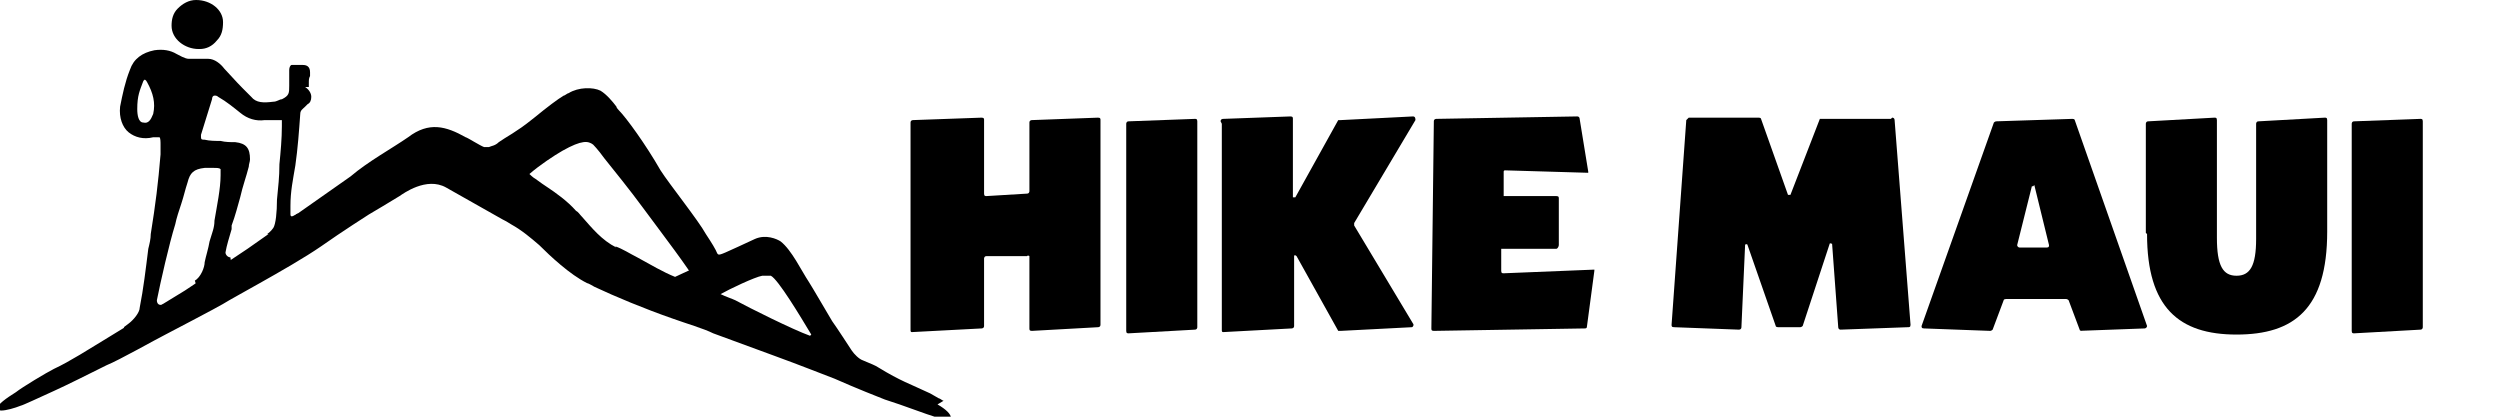 <?xml version="1.0" encoding="UTF-8"?> <svg xmlns="http://www.w3.org/2000/svg" id="Layer_1" version="1.1" viewBox="0 0 204 34"><!-- Generator: Adobe Illustrator 29.1.0, SVG Export Plug-In . SVG Version: 2.1.0 Build 142) --><path d="M77,32.7c-.1,0-.3-.2-.4-.2-.2-.1-.5-.3-.7-.4-1.7-.8-2.4-1-4.2-2.1-.3-.2-.6-.3-1.3-.6-.3-.1-.7-.5-.9-.8-.4-.6-1.1-1.7-1.6-2.4-.3-.5-1.7-2.9-1.9-3.2-.6-.9-1.4-2.6-2.3-3.3-.3-.2-1.2-.6-2.1-.2-.4.2-2.4,1.1-2.4,1.1-.7.3-.6.2-.8-.2-.2-.4-.8-1.3-.8-1.3-.6-1.1-3-4.1-3.7-5.2-1.2-2.1-2.8-4.3-3.4-4.9,0,0-.2-.2-.2-.3-.3-.4-.8-1-1.3-1.3-.6-.3-1.8-.3-2.6.2-.1,0-.3.2-.4.2-.5.3-1.3.9-2.4,1.8-1,.8-1.2.9-1.8,1.3-.5.3-.8.5-1.1.7-.3.3-.6.3-.8.4-.1,0-.3,0-.4,0-.3-.1-1.4-.8-1.5-.8-1.6-.9-3-1.3-4.7,0-1.3.9-3.3,2-4.7,3.2l-8.4,5.9-5.1,3.4-6.7,4.1c-1,.6-2.7,1.7-4,2.3-.6.3-2.6,1.5-3.1,1.9-.8.5-1.5,1-1.5,1.3,0,0,0,0,0,.1,0,0,.1.1.3.1.4,0,1.1-.2,1.6-.4.1,0,1.6-.7,2.7-1.2.9-.4,3.1-1.5,4.3-2.1,1-.4,4-2.1,4.8-2.5,0,0,4.4-2.3,4.7-2.5s2.3-1.3,3-1.7c1.6-.9,3.7-2.1,5-3,1.7-1.2,3.9-2.6,3.9-2.6,0,0,2.2-1.3,2.5-1.5.3-.2,2.2-1.6,3.8-.7,0,0,3.9,2.2,4.6,2.6.2.1.4.2.7.4.9.5,1.6,1.1,2.3,1.7.9.9,2.5,2.4,3.9,3.1.1,0,.6.3.6.3,1.7.8,4.1,1.8,6.4,2.6,1.1.4,2.5.8,3.3,1.2,1.1.4,3,1.1,4.9,1.8,2.2.8,4.2,1.6,5,1.9,1.8.8,3.6,1.5,4.1,1.7l1.2.4c1.7.6,3,1.1,3.6,1.2,0,0,.5,0,.6,0,0,0,0,0,0-.1,0-.3-.4-.7-1.1-1.1h0ZM50.3,20.2c-1.2-.6-2-1.6-2.8-2.5-.2-.2-.3-.4-.5-.5-.7-.8-1.7-1.5-2.3-1.9-.3-.2-.6-.4-1-.7-.2-.1-.5-.4-.5-.4.8-.7,2-1.5,2.7-1.9,1.6-.9,2.1-.8,2.5-.5,0,0,.4.4.9,1.1.8,1,2.1,2.6,3.2,4.1,1.7,2.3,3.7,4.9,4.3,6-.3,0-1.5-.3-1.7-.4-1-.4-2-1-3.1-1.6-.6-.3-1.2-.7-1.8-.9h0ZM66.1,27.4c-1.4-.5-5-2.3-6.1-2.9-.2-.1-.8-.3-1.2-.5.7-.4,2.8-1.4,3.4-1.5.2,0,.4,0,.7,0,.6.3,2.4,3.3,3.3,4.8Z"></path><path d="M16.3,4c.5,0,1-.2,1.4-.7.4-.4.5-.9.5-1.5C18.2.8,17.2,0,16,0c-.6,0-1.1.3-1.5.7-.4.4-.5.9-.5,1.4,0,1.1,1.1,1.9,2.2,1.9h0Z"></path><path d="M25.2,7.1s0,0,0-.3,0-.4.1-.6c0-.1,0-.3,0-.3,0-.5-.3-.6-.6-.6-.3,0-.7,0-.9,0-.1,0-.2.2-.2.4,0,.2,0,.4,0,.6,0,.2,0,.5,0,.7,0,.6,0,.8-.6,1.1-.2,0-.4.2-.7.2-.8.1-1.4.1-1.8-.4l-.7-.7c-.6-.6-1.2-1.3-1.5-1.6-.3-.4-.8-.8-1.3-.8-.1,0-.4,0-.5,0-.2,0-.8,0-1.1,0-.3,0-.8-.3-1-.4-.5-.3-1.1-.4-1.8-.3-1,.2-1.7.7-2,1.6-.4,1-.6,2-.8,3-.1.9.2,1.7.7,2.1.5.4,1.2.6,2,.4.2,0,.4,0,.5,0,.1,0,.1.4.1.6,0,.2,0,.4,0,.5,0,.1,0,.2,0,.3-.2,2.4-.4,4-.8,6.5,0,.4-.1.8-.2,1.2-.2,1.6-.4,3.3-.7,4.8,0,.4-.5,1-.9,1.3l-.4.3.4.6,2.5-1.5.4-1c-.4.2-.6,0-.6-.3.3-1.5,1-4.6,1.5-6.2.1-.5.3-1.1.5-1.7.2-.6.3-1.1.5-1.7.2-.8.5-1.1,1.4-1.2h.2c.1,0,.2,0,.3,0h.2c.3,0,.5,0,.6.1,0,0,0,.2,0,.5,0,1.1-.3,2.5-.5,3.7,0,.6-.2,1-.4,1.7-.1.6-.3,1.2-.4,1.7,0,.4-.3,1.2-.8,1.5l.3,1,2.8-1.6-.2-1.3c-.2,0-.4-.2-.4-.4.1-.6.3-1.2.5-1.9v-.3c.3-.8.5-1.6.7-2.3.2-.9.5-1.7.7-2.5,0-.2.1-.4.1-.6,0-.9-.3-1.3-1.2-1.4-.4,0-.8,0-1.2-.1-.4,0-.9,0-1.3-.1-.2,0-.3,0-.3-.2,0,0,0-.1,0-.2.3-1,.6-1.9.9-2.9,0-.2.1-.3.2-.3,0,0,0,0,0,0,.1,0,.2,0,.3.1.7.4,1.3.9,1.8,1.3.6.5,1.3.7,2,.6.2,0,.4,0,.6,0h.3c.3,0,.4,0,.5,0,0,0,0,.4,0,.5,0,1-.1,2.1-.2,3.1,0,1.1-.1,1.8-.2,2.9,0,1-.1,2-.3,2.3-.2.3-.5.5-.5.5l1.8.3s.7-2,.7-2c-.3.2-.6.4-.6.1,0-.3,0-.6,0-.7,0-1.2.2-2.1.4-3.3.2-1.4.3-2.8.4-4.2,0-.3.2-.4.4-.6,0,0,.1-.1.2-.2.2-.1.3-.3.3-.6,0-.3-.2-.6-.5-.8h0ZM12.5,9.3c-.2.5-.4.8-.8.7-.4,0-.5-.6-.5-1.1,0-1.1.2-1.5.5-2.3,0,0,.1-.1.1-.1,0,0,.1,0,.2.2.5.9.7,1.7.5,2.6h0Z"></path><path d="M56.8,21.8l-2.6,1.2,2,.8.9-.2.4-1.7h-.7Z"></path><path d="M74.3,10.1v16.8c0,.1,0,.2.1.2l5.7-.3c0,0,.2,0,.2-.2v-5.5c0,0,0-.2.2-.2h3.3c.1-.1.2,0,.2,0v5.9c0,.1,0,.2.2.2l5.4-.3c0,0,.2,0,.2-.2V9.8c0-.1,0-.2-.2-.2l-5.4.2c0,0-.2,0-.2.2v5.6c0,0,0,.2-.2.2l-3.3.2c-.1,0-.2,0-.2-.2v-6c0-.1,0-.2-.2-.2l-5.6.2c0,0-.2,0-.2.2Z"></path><path d="M92.1,9.9l5.4-.2c.1,0,.2,0,.2.2v16.8c0,0,0,.2-.2.2l-5.4.3c-.1,0-.2,0-.2-.2V10.1c0,0,0-.2.2-.2Z"></path><path d="M192.1,9.9l5.4-.2c.1,0,.2,0,.2.2v16.8c0,0,0,.2-.2.2l-5.4.3c-.1,0-.2,0-.2-.2V10.1c0,0,0-.2.2-.2Z"></path><path d="M99.7,10.1v16.8c0,.1,0,.2.1.2l5.6-.3c0,0,.2,0,.2-.2v-5.7c0-.1.1-.1.2,0l3.4,6.1c0,0,0,0,.2,0l5.8-.3c.1,0,.2-.2.1-.3l-4.8-8c0,0,0-.1,0-.2l5-8.4c0-.1,0-.3-.2-.3l-5.9.3c0,0-.1,0-.2,0l-3.5,6.3c0,0-.2,0-.2,0v-6.4c0-.1,0-.2-.2-.2l-5.5.2c0,0-.2,0-.2.2h0Z"></path><path d="M117,10l-.2,16.8c0,.1,0,.2.2.2l12.3-.2c.1,0,.2,0,.2-.2l.6-4.5c0,0,0-.1,0-.1l-7.4.3c-.1,0-.2,0-.2-.2v-1.7c0,0,0-.1,0-.1h4.5c.1,0,.2-.2.2-.3v-3.8c0-.1,0-.2-.2-.2h-4.3s0,0,0-.1v-1.9c0,0,0-.1.1-.1l6.8.2c0,0,0,0,0-.1l-.7-4.3c0,0,0-.2-.2-.2l-11.5.2c0,0-.2,0-.2.2h0Z"></path><path d="M169.6,27l5.4-.2c.1,0,.2-.1.2-.2l-5.9-16.8c0,0,0-.1-.2-.1l-6.2.2c0,0-.1,0-.2.1l-5.9,16.6c0,.1,0,.2.2.2l5.4.2c0,0,.1,0,.2-.1l.9-2.4c0,0,0-.1.2-.1h4.9c0,0,.1,0,.2.1l.9,2.4c0,0,0,.1.2.1h0ZM166,15.1l1.2,4.9c0,.1,0,.2-.2.2h-2.2c-.1,0-.2-.1-.2-.2l1.2-4.8c0,0,.1,0,.1,0h0Z"></path><path d="M175.1,19v-8.9c0,0,0-.2.2-.2l5.4-.3c.1,0,.2,0,.2.2v9.6c0,2.3.5,3.1,1.6,3.1s1.6-.8,1.6-3v-9.4c0,0,0-.2.2-.2l5.4-.3c.1,0,.2,0,.2.2v9.1c0,6.3-2.7,8.4-7.4,8.4s-7.3-2.2-7.3-8.2Z"></path><path d="M154.3,9.7h-5.6c0,0-.1,0-.2,0l-2.4,6.2c0,0-.2,0-.2,0l-2.2-6.2c0,0,0-.1-.2-.1h-5.7c0,0-.2.2-.2.2l-1.2,16.7c0,.1,0,.2.2.2l5.3.2c0,0,.2,0,.2-.2l.3-6.7c0-.1.2-.1.2,0l2.3,6.6c0,0,0,.1.2.1h1.8c0,0,.1,0,.2-.1l2.2-6.7c0-.1.2,0,.2,0l.5,6.8c0,0,0,.2.2.2l5.5-.2c.1,0,.2,0,.2-.2l-1.3-16.7c0,0,0-.2-.2-.2h0Z"></path></svg> 